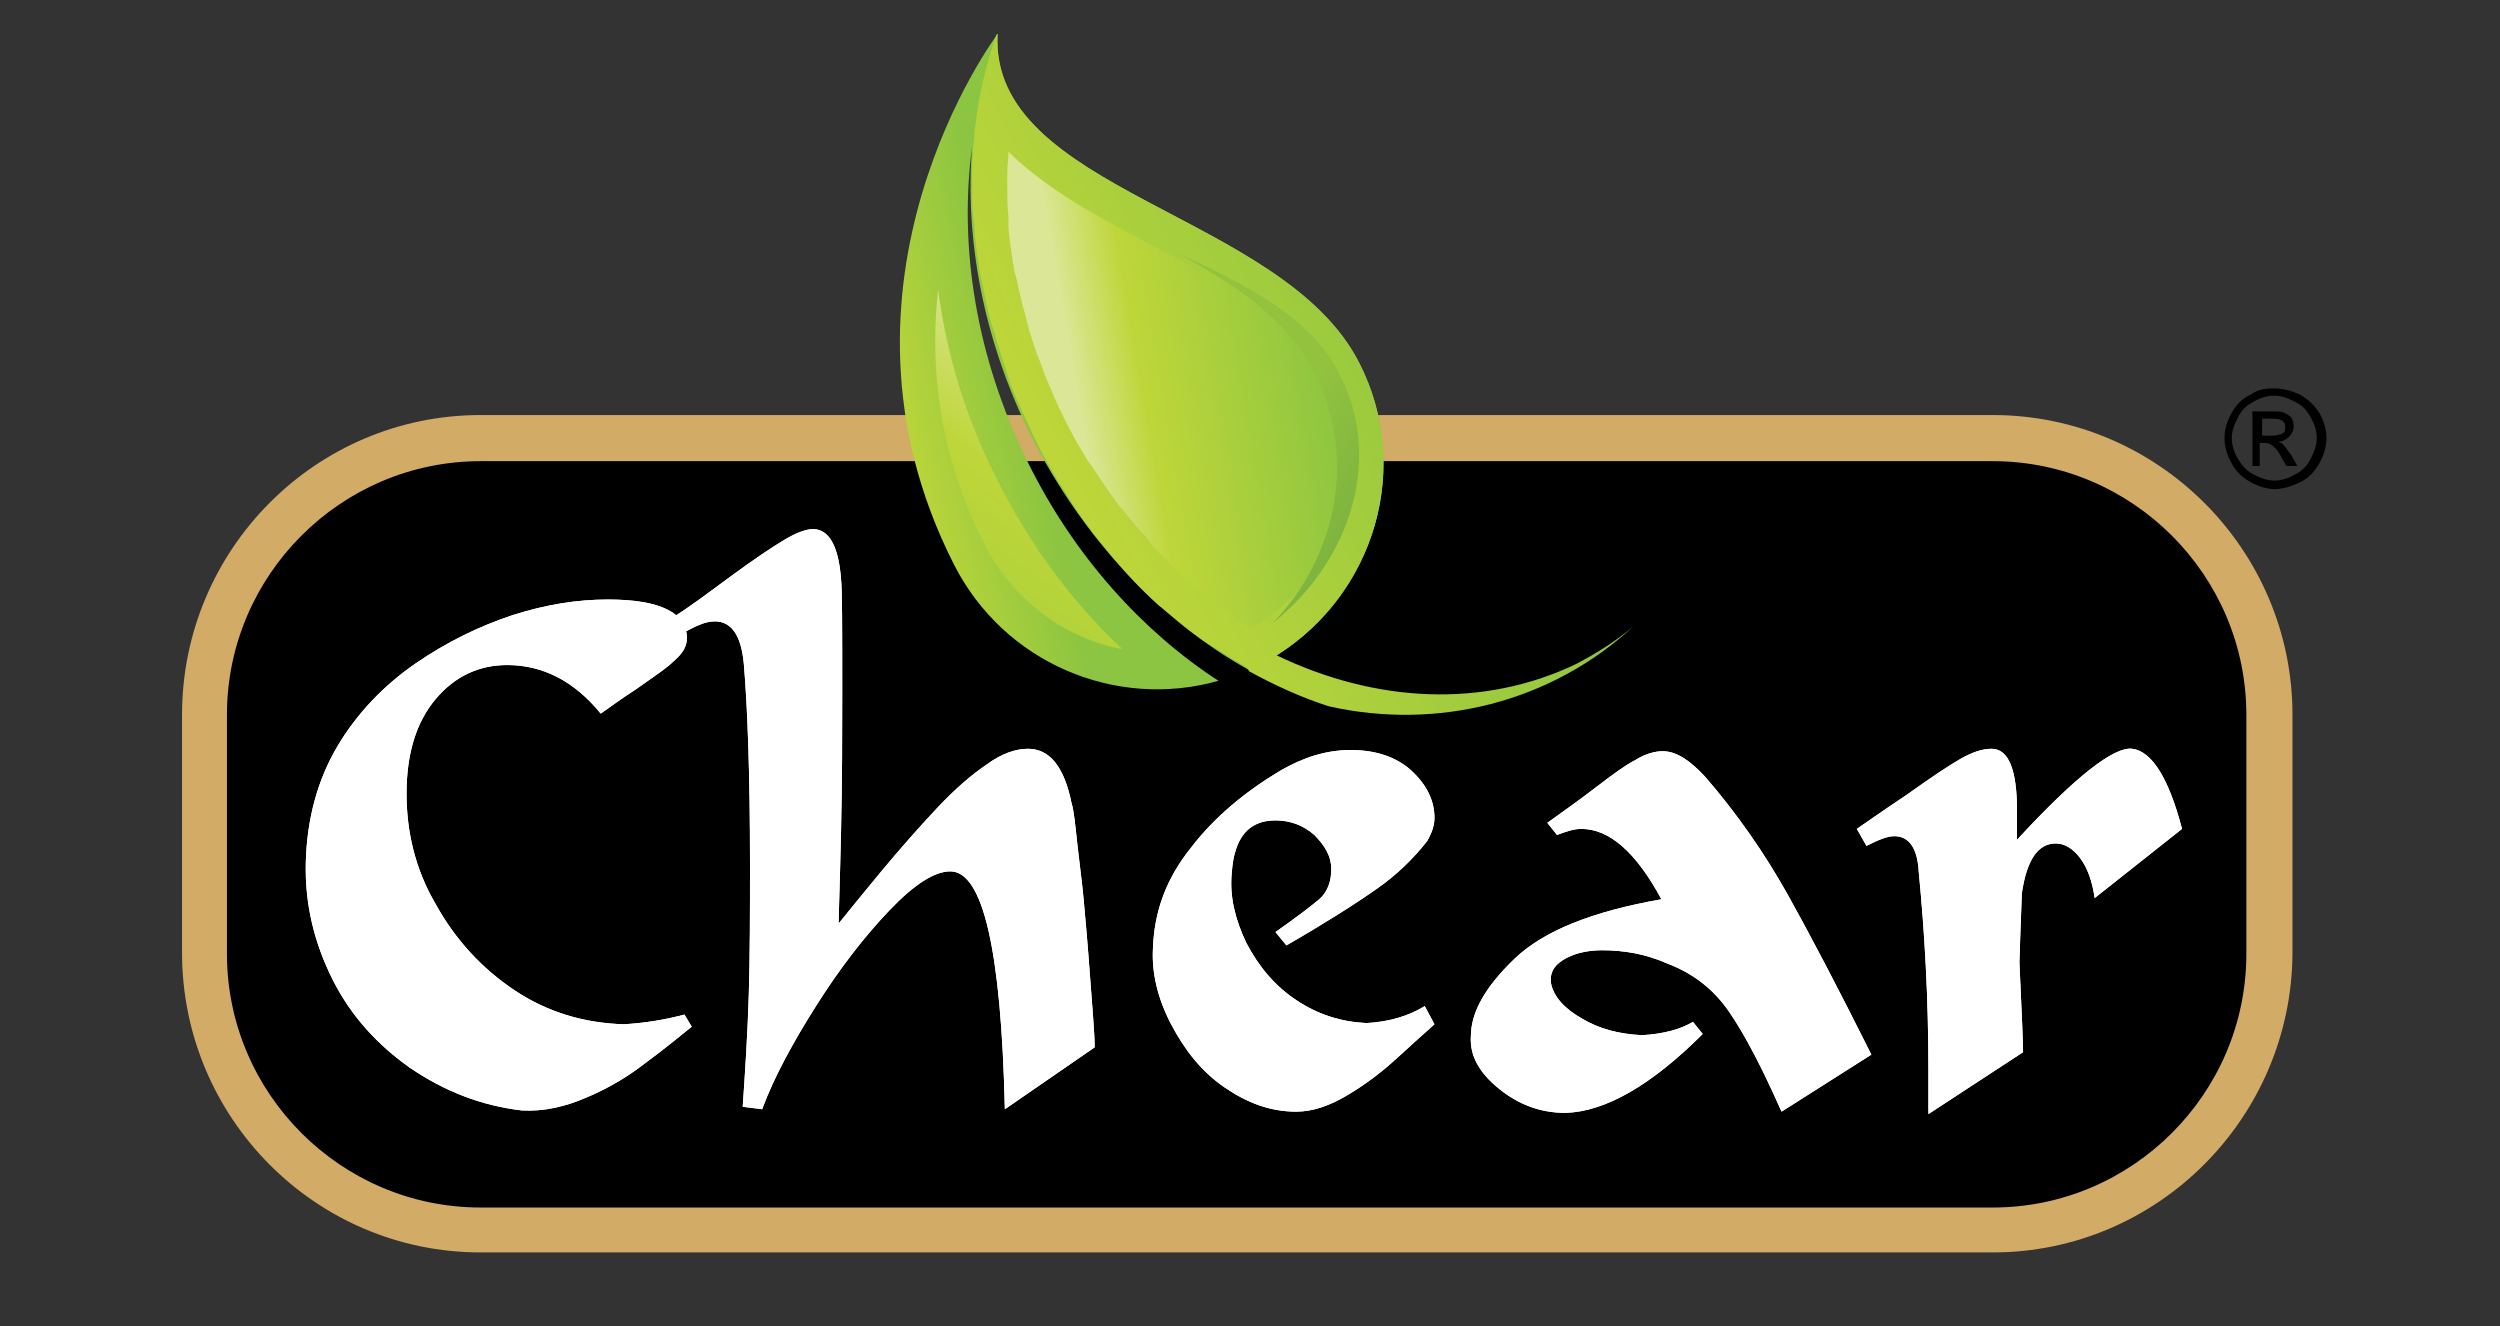 <svg xmlns="http://www.w3.org/2000/svg" xmlns:xlink="http://www.w3.org/1999/xlink" id="Layer_1" x="0px" y="0px" viewBox="0 0 206 109.3" style="enable-background:new 0 0 206 109.3;" xml:space="preserve"><rect x="0" y="0" width="206" height="109.3" fill="#333333" stroke="none"/><style type="text/css">	.st0{fill:url(#XMLID_00000114766628393119151250000002893790558943076258_);}	.st1{fill:url(#XMLID_00000160170048976798622970000001321860475683398558_);}	.st2{fill:url(#XMLID_00000075865103369849889710000017606998097026415248_);}	.st3{fill:url(#XMLID_00000180351773144826849030000011749173978447721099_);}	.st4{fill:url(#XMLID_00000058561755554457909710000002469684878601507007_);}	.st5{fill:url(#XMLID_00000019665931200979940220000012084264461187686068_);}	.st6{fill:#FFFFFF;}	.st7{fill:url(#XMLID_00000174575600634557219060000003440698986627096964_);}	.st8{fill:url(#XMLID_00000021084812942309392240000013925709915086878367_);}	.st9{fill:url(#XMLID_00000057863589324049927030000009608603987519995031_);}	.st10{fill:url(#XMLID_00000060750998575791196230000007043454300758593973_);}	.st11{fill:url(#XMLID_00000165928434667750501870000002542961562906288831_);}	.st12{fill:#D2AB67;}	.st13{fill:url(#XMLID_00000043452245188213205300000003344994303680342446_);}	.st14{fill:url(#XMLID_00000096751302574046284180000011963664318650561198_);}	.st15{fill:url(#XMLID_00000170256966944210877590000001885074467731822759_);}	.st16{fill:url(#XMLID_00000042014878161835205730000009523502955783525053_);}	.st17{fill:url(#XMLID_00000074421206637230429970000000042547661298224303_);}</style><g id="XMLID_159_">	<g id="XMLID_653_">		<path id="XMLID_657_" d="M164.2,101.3H39.6c-12.5,0-22.8-10.2-22.8-22.8V58.9c0-12.5,10.2-22.8,22.8-22.8h124.6   c12.5,0,22.8,10.2,22.8,22.8v19.7C186.9,91,176.7,101.3,164.2,101.3z"></path>		<path id="XMLID_654_" class="st12" d="M164.2,103.2H39.6C26,103.2,15,92.1,15,78.5V58.9C15,45.3,26,34.2,39.6,34.2h124.6   c13.6,0,24.7,11.1,24.7,24.7v19.7C188.8,92.1,177.8,103.2,164.2,103.2z M39.6,38c-11.5,0-20.9,9.4-20.9,20.9v19.7   c0,11.5,9.4,20.9,20.9,20.9h124.6c11.5,0,20.9-9.4,20.9-20.9V58.9c0-11.5-9.4-20.9-20.9-20.9H39.6z"></path>	</g>	<g id="XMLID_491_">		<g id="XMLID_141_">			<path id="XMLID_150_" class="st6" d="M57,84.6c-1,0.8-2.2,1.8-3.7,2.9c-1.4,1.1-3,2.1-4.9,2.9c-1.8,0.8-3.6,1.2-5.4,1.1    c-3.4-0.4-6.4-1.6-9.2-3.5c-2.7-1.9-4.9-4.3-6.4-7.3c-1.5-3-2.3-6.2-2.2-9.7c0.1-3.6,1-6.8,2.6-9.5c1.6-2.7,3.8-5,6.4-6.8    c2.6-1.8,5.3-3.1,8-4c2.8-0.9,5.4-1.3,7.9-1.3c4.3,0,6.5,1.1,6.5,3.2c0,0.6-0.3,1.2-1,1.8c-0.7,0.7-1.8,1.4-3.2,2.4    c-1.4,0.9-2.3,1.6-2.9,2c-2.2-2.7-4.8-4-7.7-4c-2.3,0-4.3,0.9-5.9,2.8c-1.6,1.9-2.4,4.5-2.4,7.8c0,3.1,0.7,6.2,2.4,9.1    c1.6,2.9,3.8,5.3,6.5,7.1c2.7,1.8,5.7,2.7,9,2.8c1.8-0.1,3.5-0.4,5-0.8L57,84.6z"></path>			<path id="XMLID_148_" class="st6" d="M56.2,52.2l-0.8-1.3c1.3-0.8,2.9-2,4.8-3.4c1.9-1.4,3.4-2.4,4.4-3c1-0.6,1.8-0.9,2.4-0.9    c1.3,0,2.1,1.4,2.3,4.1c0.1,0.9,0.1,4,0.1,9.4c0,3.3,0,7.1-0.1,11.5c-0.1,4.4-0.2,6.9-0.2,7.5c0.9-1.1,2.1-2.6,3.6-4.4    c1.5-1.8,3-3.5,4.5-5.1c1.5-1.6,2.9-2.8,4.1-3.6c1.2-0.9,2.4-1.3,3.4-1.3c1.8,0,3,1.5,3.6,4.5c0.2,0.6,0.3,1.8,0.5,3.6    c0.2,1.8,0.4,3.2,0.5,4.4c0.1,1.2,0.3,3.2,0.5,6c0.2,2.8,0.4,4.9,0.4,6.1l-7.4,5.1c-0.3-13.1-1.8-19.6-4.5-19.6    c-1.3,0-3,1.1-5,3.2c-2.1,2.2-4.1,4.8-6,7.8c-1.9,3-3.5,5.9-4.5,8.6l-1.6-0.2c0.2-2.9,0.4-6,0.5-9.2c0.1-3.3,0.1-6.9,0.1-10.9    c0-7.3-0.2-12.7-0.5-16.3c-0.2-2.4-1-3.6-2.4-3.6C58.1,51.2,57.3,51.6,56.2,52.2z"></path>			<path id="XMLID_146_" class="st6" d="M118.2,84.4c-0.9,0.8-1.9,1.7-3.1,2.8c-1.2,1.1-2.5,2.1-4,3c-1.5,0.9-2.9,1.4-4.3,1.4    c-2.1,0-4-0.7-5.9-2c-1.9-1.3-3.3-3.1-4.4-5.2c-1.1-2.1-1.6-4.2-1.5-6.2c0.1-3.1,1.1-5.8,3.1-8.3c1.9-2.5,4.4-4.6,7.4-6.4    c1.9-1.1,3.8-1.7,5.8-1.7c2.1,0,3.8,0.6,5,1.7c1.3,1.2,1.9,2.5,1.9,3.9c0,0.6-0.2,1.2-0.6,1.9c-1.1,1.4-2.4,2.7-4.1,3.9    c-1.7,1.2-4.2,2.8-7.5,4.7l-0.9-1.1c1.7-1.2,2.9-2.1,3.6-2.7c0.7-0.6,1-1.5,1-2.5c0-1-0.5-1.9-1.4-2.8c-0.9-0.8-2-1.2-3.2-1.2    c-2.2,0-3.4,1.4-3.6,4.3c-0.2,2,0.3,3.9,1.2,5.8c1,1.9,2.3,3.5,4.1,4.7c1.8,1.2,3.7,1.8,5.8,1.9c1.9-0.1,3.5-0.6,4.8-1.4    L118.2,84.4z"></path>			<path id="XMLID_144_" class="st6" d="M146.8,91.6c-1.6-3.6-3-6.3-4.3-8.2c-1.3-1.9-3-3.2-5.1-4c-1.8-0.8-3.6-1.1-5.4-1.1    c-1.3,0-2.4,0.3-3.2,0.8c-0.8,0.5-1.1,1.1-1,1.9c0.2,1.1,1.1,2.1,2.5,2.9c1.5,0.9,3.1,1.3,5,1.4c1.8-0.1,3.2-0.5,4.2-1.1l0.8,1    c-4.2,4.2-8,6.4-11.3,6.5c-2.1,0-3.9-0.7-5.5-2c-1.6-1.3-2.4-2.7-2.3-4.3c0-2,1.2-4.1,3.6-6.4c2.4-2.3,6.4-3.9,12.1-4.9    c-2.1-3.9-4.3-5.8-6.6-5.8c-0.6,0-1.2,0.2-2,0.5l-0.8-1c1.4-1,2.8-2,4.1-3c1.3-1,2.4-1.8,3.2-2.2c0.8-0.5,1.6-0.7,2.2-0.7    c1.1,0,2.2,0.7,3.5,2.1c2.6,3,4.9,6.3,6.8,9.7c1.9,3.4,4.2,7.8,6.9,13.2L146.8,91.6z"></path>			<path id="XMLID_142_" class="st6" d="M166.2,69.2c4.8-5.2,8-7.7,9.5-7.5c1.6,0.2,3,2.4,4.1,6.6l-7.2,5.7    c-0.2-1.4-0.6-2.5-1.2-3.3c-0.6-0.8-1.3-1.2-2-1.2c-1.5,0-2.4,1.4-2.8,4.1c0,0.4-0.1,2.3-0.2,5.7c0.2,4.2,0.3,6.7,0.3,7.4    l-7.8,5.1v-3.7c0-5.8-0.3-11.2-0.8-16.3c-0.1-1.9-0.8-2.9-2-2.9c-0.6,0-1.3,0.3-2.3,0.8l-0.8-1.4c0.6-0.4,2-1.4,4.1-2.8    c2.1-1.5,3.6-2.5,4.5-3c0.9-0.5,1.7-0.8,2.5-0.8c1.4,0,2.1,1.7,2.1,5.1V69.2z"></path>		</g>		<g id="XMLID_109_">			<path id="XMLID_139_" class="st6" d="M57,84.6c-1,0.8-2.2,1.8-3.7,2.9c-1.4,1.1-3,2.1-4.9,2.9c-1.8,0.8-3.6,1.2-5.4,1.1    c-3.4-0.4-6.4-1.6-9.2-3.5c-2.7-1.9-4.9-4.3-6.4-7.3c-1.5-3-2.3-6.2-2.2-9.7c0.1-3.6,1-6.8,2.6-9.5c1.6-2.7,3.8-5,6.4-6.8    c2.6-1.8,5.3-3.1,8-4c2.8-0.9,5.4-1.3,7.9-1.3c4.3,0,6.5,1.1,6.5,3.2c0,0.6-0.3,1.2-1,1.8c-0.7,0.7-1.8,1.4-3.2,2.4    c-1.4,0.9-2.3,1.6-2.9,2c-2.2-2.7-4.8-4-7.7-4c-2.3,0-4.3,0.9-5.9,2.8c-1.6,1.9-2.4,4.5-2.4,7.8c0,3.1,0.7,6.2,2.4,9.1    c1.6,2.9,3.8,5.3,6.5,7.1c2.7,1.8,5.7,2.7,9,2.8c1.8-0.1,3.5-0.4,5-0.8L57,84.6z"></path>			<path id="XMLID_137_" class="st6" d="M56.2,52.2l-0.8-1.3c1.3-0.8,2.9-2,4.8-3.4c1.9-1.4,3.4-2.4,4.4-3c1-0.6,1.8-0.9,2.4-0.9    c1.3,0,2.1,1.4,2.3,4.1c0.1,0.9,0.1,4,0.1,9.4c0,3.3,0,7.1-0.1,11.5c-0.1,4.4-0.2,6.9-0.2,7.5c0.9-1.1,2.1-2.6,3.6-4.4    c1.5-1.8,3-3.5,4.5-5.1c1.5-1.6,2.9-2.8,4.1-3.6c1.2-0.9,2.4-1.3,3.4-1.3c1.8,0,3,1.5,3.6,4.5c0.2,0.6,0.3,1.8,0.5,3.6    c0.2,1.8,0.4,3.2,0.5,4.4c0.1,1.2,0.3,3.2,0.5,6c0.2,2.8,0.4,4.9,0.4,6.1l-7.4,5.1c-0.3-13.1-1.8-19.6-4.5-19.6    c-1.3,0-3,1.1-5,3.2c-2.1,2.2-4.1,4.8-6,7.8c-1.9,3-3.5,5.9-4.5,8.6l-1.6-0.2c0.2-2.9,0.4-6,0.5-9.2c0.1-3.3,0.1-6.9,0.1-10.9    c0-7.3-0.2-12.7-0.5-16.3c-0.2-2.4-1-3.6-2.4-3.6C58.1,51.2,57.3,51.6,56.2,52.2z"></path>			<path id="XMLID_135_" class="st6" d="M118.2,84.4c-0.9,0.8-1.9,1.7-3.1,2.8c-1.2,1.1-2.5,2.1-4,3c-1.5,0.9-2.9,1.4-4.3,1.4    c-2.1,0-4-0.7-5.9-2c-1.9-1.3-3.3-3.1-4.4-5.2c-1.1-2.1-1.6-4.2-1.5-6.2c0.1-3.1,1.1-5.8,3.1-8.3c1.9-2.5,4.4-4.6,7.4-6.4    c1.9-1.1,3.8-1.7,5.8-1.7c2.1,0,3.8,0.6,5,1.7c1.3,1.2,1.9,2.5,1.9,3.9c0,0.6-0.2,1.2-0.6,1.9c-1.1,1.4-2.4,2.7-4.1,3.9    c-1.7,1.2-4.2,2.8-7.5,4.7l-0.9-1.1c1.7-1.2,2.9-2.1,3.6-2.7c0.7-0.6,1-1.5,1-2.5c0-1-0.5-1.9-1.4-2.8c-0.9-0.8-2-1.2-3.2-1.2    c-2.2,0-3.4,1.4-3.6,4.3c-0.2,2,0.3,3.9,1.2,5.8c1,1.9,2.3,3.5,4.1,4.7c1.8,1.2,3.7,1.8,5.8,1.9c1.9-0.1,3.5-0.6,4.8-1.4    L118.2,84.4z"></path>			<path id="XMLID_118_" class="st6" d="M146.8,91.6c-1.6-3.6-3-6.3-4.3-8.2c-1.3-1.9-3-3.2-5.1-4c-1.8-0.8-3.6-1.1-5.4-1.1    c-1.3,0-2.4,0.3-3.2,0.8c-0.8,0.5-1.1,1.1-1,1.9c0.2,1.1,1.1,2.1,2.5,2.9c1.5,0.9,3.1,1.3,5,1.4c1.8-0.1,3.2-0.5,4.2-1.1l0.8,1    c-4.2,4.2-8,6.4-11.3,6.5c-2.1,0-3.9-0.7-5.5-2c-1.6-1.3-2.4-2.7-2.3-4.3c0-2,1.2-4.1,3.6-6.4c2.4-2.3,6.4-3.9,12.1-4.9    c-2.1-3.9-4.3-5.8-6.6-5.8c-0.6,0-1.2,0.2-2,0.5l-0.8-1c1.4-1,2.8-2,4.1-3c1.3-1,2.4-1.8,3.2-2.2c0.8-0.5,1.6-0.7,2.2-0.7    c1.1,0,2.2,0.7,3.5,2.1c2.6,3,4.9,6.3,6.8,9.7c1.9,3.4,4.2,7.8,6.9,13.2L146.8,91.6z"></path>			<path id="XMLID_110_" class="st6" d="M166.2,69.2c4.8-5.2,8-7.7,9.5-7.5c1.6,0.2,3,2.4,4.1,6.6l-7.2,5.7    c-0.2-1.4-0.6-2.5-1.2-3.3c-0.6-0.8-1.3-1.2-2-1.2c-1.5,0-2.4,1.4-2.8,4.1c0,0.4-0.1,2.3-0.2,5.7c0.2,4.2,0.3,6.7,0.3,7.4    l-7.8,5.1v-3.7c0-5.8-0.3-11.2-0.8-16.3c-0.1-1.9-0.8-2.9-2-2.9c-0.6,0-1.3,0.3-2.3,0.8l-0.8-1.4c0.6-0.4,2-1.4,4.1-2.8    c2.1-1.5,3.6-2.5,4.5-3c0.9-0.5,1.7-0.8,2.5-0.8c1.4,0,2.1,1.7,2.1,5.1V69.2z"></path>		</g>	</g>	<g id="XMLID_481_">		<path id="XMLID_24_" d="M187.4,32c0.7,0,1.4,0.2,2.1,0.5c0.7,0.4,1.2,0.9,1.6,1.5c0.4,0.7,0.6,1.4,0.6,2.1c0,0.7-0.2,1.4-0.6,2.1   c-0.4,0.7-0.9,1.2-1.5,1.5s-1.4,0.6-2.1,0.6c-0.7,0-1.4-0.2-2.1-0.6s-1.2-0.9-1.5-1.5c-0.4-0.7-0.6-1.4-0.6-2.1   c0-0.7,0.2-1.4,0.6-2.1c0.4-0.7,0.9-1.2,1.6-1.5C186,32.1,186.7,32,187.4,32z M187.4,32.6c-0.6,0-1.2,0.2-1.7,0.5   c-0.6,0.3-1,0.7-1.3,1.3c-0.3,0.6-0.5,1.1-0.5,1.7c0,0.6,0.2,1.2,0.5,1.7s0.7,1,1.3,1.3c0.6,0.3,1.1,0.5,1.7,0.5   c0.6,0,1.2-0.2,1.7-0.5c0.6-0.3,1-0.7,1.3-1.3c0.3-0.6,0.5-1.1,0.5-1.7c0-0.6-0.2-1.2-0.5-1.7c-0.3-0.6-0.7-1-1.3-1.3   C188.5,32.8,188,32.6,187.4,32.6z M185.6,38.4v-4.5h1.5c0.5,0,0.9,0,1.1,0.1c0.2,0.1,0.4,0.2,0.6,0.4c0.1,0.2,0.2,0.4,0.2,0.7   c0,0.3-0.1,0.6-0.4,0.9c-0.2,0.2-0.5,0.4-0.9,0.4c0.2,0.1,0.3,0.1,0.4,0.2c0.2,0.2,0.4,0.5,0.7,0.9l0.5,0.9h-0.9l-0.4-0.7   c-0.3-0.6-0.6-0.9-0.8-1c-0.1-0.1-0.3-0.2-0.6-0.2h-0.4v1.9H185.6z M186.3,35.9h0.9c0.4,0,0.7-0.1,0.9-0.2   c0.2-0.1,0.2-0.3,0.2-0.5c0-0.1,0-0.3-0.1-0.4c-0.1-0.1-0.2-0.2-0.3-0.2c-0.1-0.1-0.4-0.1-0.7-0.1h-0.8V35.9z"></path>	</g>	<g id="XMLID_95_">					<linearGradient id="XMLID_00000089533773093282974430000001492365924645289364_" gradientUnits="userSpaceOnUse" x1="-84.606" y1="-1179.996" x2="-77.711" y2="-1188.862" gradientTransform="matrix(-0.416 0.909 0.909 0.416 1121.359 598.703)">			<stop offset="0" style="stop-color:#8CC541"></stop>			<stop offset="1" style="stop-color:#BED639"></stop>		</linearGradient>		<path id="XMLID_170_" style="fill:url(#XMLID_00000089533773093282974430000001492365924645289364_);" d="M82.2,2.8   c-0.7,13,23.5,14.7,29.8,27.1c4.7,9.2,0.8,20.4-8.4,25c-0.2,0.1-0.4,0.2-0.7,0.3c-7.2-4-13.6-10.7-18-19.4   c-3.9-7.9-5.4-16.1-4.8-23.7c-1.1,8.2,0.3,17.3,4.6,26c3.8,7.7,9.4,13.9,15.7,18c-8.5,2.4-17.7-1.5-21.8-9.6   C66.8,23.3,82.2,2.8,82.2,2.8z"></path>					<linearGradient id="XMLID_00000127744255886515701890000010687451353294304655_" gradientUnits="userSpaceOnUse" x1="75.715" y1="-0.548" x2="45.716" y2="35.118" gradientTransform="matrix(0.996 -8.564758e-02 8.564758e-02 0.996 15.788 36.892)">			<stop offset="1.226990e-02" style="stop-color:#DBE797"></stop>			<stop offset="0.27" style="stop-color:#BED639"></stop>			<stop offset="1" style="stop-color:#8CC541"></stop>		</linearGradient>		<path id="XMLID_168_" style="fill:url(#XMLID_00000127744255886515701890000010687451353294304655_);" d="M92.5,53.5   c-4.2-3.9-7.7-8.7-10.4-14.1c-2.5-4.9-4.1-10.2-4.8-15.5c-0.7,6.2,0,13.5,3.9,21.1C83.6,49.6,87.8,52.6,92.5,53.5L92.5,53.5z"></path>					<linearGradient id="XMLID_00000089553228150329009750000012076757558574867852_" gradientUnits="userSpaceOnUse" x1="678.634" y1="-1207.678" x2="716.138" y2="-1207.678" gradientTransform="matrix(-0.896 0.444 0.444 0.896 1264.673 802.089)">			<stop offset="0" style="stop-color:#8CC541"></stop>			<stop offset="1" style="stop-color:#BED639"></stop>		</linearGradient>		<path id="XMLID_155_" style="fill:url(#XMLID_00000089553228150329009750000012076757558574867852_);" d="M102.6,54.9   c-0.2-0.1-0.5-0.3-0.7-0.4c-0.8-0.5-1.6-1-2.4-1.5c-0.3-0.2-0.7-0.5-1-0.7c-0.7-0.5-1.4-1.1-2.1-1.7c-0.3-0.2-0.6-0.5-0.9-0.7   c-0.9-0.8-1.8-1.7-2.7-2.7c-0.2-0.2-0.4-0.5-0.6-0.7c-0.7-0.8-1.3-1.6-2-2.4c-0.3-0.4-0.5-0.7-0.8-1.1c-0.6-0.8-1.1-1.6-1.6-2.4   c-0.2-0.4-0.5-0.7-0.7-1.1c-0.7-1.2-1.4-2.4-2-3.7c-0.6-1.3-1.2-2.6-1.7-3.8c-0.2-0.4-0.3-0.8-0.4-1.2c-0.3-0.9-0.6-1.8-0.9-2.8   c-0.1-0.4-0.2-0.8-0.4-1.3c-0.3-1-0.5-2.1-0.7-3.1c-0.1-0.3-0.1-0.5-0.2-0.8c-0.2-1.3-0.4-2.5-0.5-3.8c0-0.3,0-0.7-0.1-1   c-0.1-1-0.1-1.9-0.1-2.9c0-0.4,0-0.8,0-1.1c0-1,0.1-2,0.2-3c0-0.2,0-0.5,0.1-0.7c0-0.1,0-0.3,0-0.5c0,0.1,0,0.2,0,0.3   c0.3-2.5,0.9-4.9,1.7-7.2c0-0.1,0.1-0.1,0.1-0.1c-0.7,13,23.5,14.7,29.8,27.1c4.4,8.6,1.3,19-6.8,24.1c8.1,3.9,17,4.4,24.7,0.7   c1.7-0.9,3.3-1.9,4.7-3.1c-6.8,6.3-16.2,8.6-25.1,6.6c-2.2-0.7-4.4-1.7-6.6-2.9c0,0,0,0,0,0C102.9,55.1,102.7,55,102.6,54.9z"></path>					<linearGradient id="XMLID_00000000188685557322644560000009509081772513867417_" gradientUnits="userSpaceOnUse" x1="712.216" y1="-1212.026" x2="691.53" y2="-1205.871" gradientTransform="matrix(-0.896 0.444 0.444 0.896 1264.673 802.089)">			<stop offset="1.226990e-02" style="stop-color:#DBE797"></stop>			<stop offset="0.27" style="stop-color:#BED639"></stop>			<stop offset="1" style="stop-color:#8CC541"></stop>		</linearGradient>		<path id="XMLID_153_" style="fill:url(#XMLID_00000000188685557322644560000009509081772513867417_);" d="M103.7,51.4   c6.8-4.3,9.3-13.2,5.7-20.2c-2.4-4.7-8.5-7.9-14.3-10.9c-4.4-2.3-8.9-4.7-12-7.8c0,0.5-0.1,1.1-0.1,1.7c0,0.4,0,0.7,0,1.1   c0,0.9,0,1.8,0.1,2.6l0,0.9c0.1,1.2,0.3,2.4,0.5,3.6l0.2,0.7c0.2,1,0.4,1.9,0.7,2.9c0.1,0.4,0.2,0.8,0.3,1.2   c0.3,0.9,0.5,1.7,0.9,2.6l0.4,1.1c0.5,1.2,1,2.4,1.6,3.6c0.6,1.2,1.2,2.3,1.9,3.4l0.7,1c0.5,0.8,1,1.5,1.5,2.2   c0.3,0.4,0.5,0.7,0.8,1c0.6,0.8,1.2,1.5,1.9,2.2L95,45c0.8,0.9,1.7,1.7,2.5,2.5l0.8,0.7c0.6,0.6,1.3,1.1,2,1.6   c0.3,0.2,0.6,0.5,0.9,0.7c0.6,0.5,1.3,0.9,1.9,1.3L103.7,51.4z"></path>					<linearGradient id="XMLID_00000003102892783870487030000001253695778824440452_" gradientUnits="userSpaceOnUse" x1="709.517" y1="-1215.868" x2="681.175" y2="-1171.095" gradientTransform="matrix(-0.896 0.444 0.444 0.896 1264.673 802.089)">			<stop offset="0.346" style="stop-color:#93C23F"></stop>			<stop offset="1" style="stop-color:#3F8C41"></stop>		</linearGradient>		<path id="XMLID_152_" style="fill:url(#XMLID_00000003102892783870487030000001253695778824440452_);" d="M104.8,51.4   c5.4-5.5,7.1-13.9,3.4-20.9c-2.2-4.2-6.6-7.2-11.3-9.7c5.5,2.5,11.1,5.3,13.4,9.9C114,37.6,111.4,46.2,104.8,51.4z"></path>	</g></g></svg>